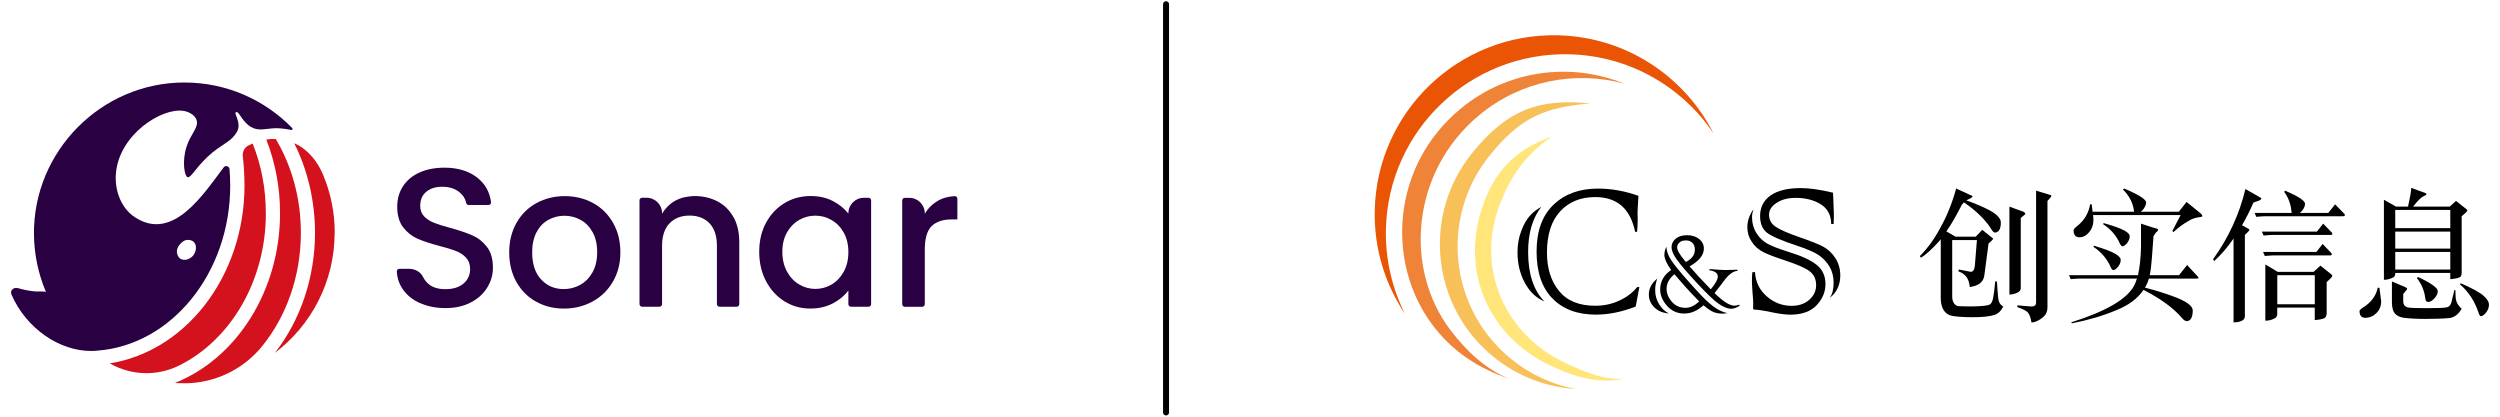 <svg xmlns="http://www.w3.org/2000/svg" id="_&#x56FE;&#x5C42;_1" data-name="&#x56FE;&#x5C42; 1" viewBox="0 0 600 100"><defs><style>      .cls-1 {        fill: #000;      }      .cls-1, .cls-2, .cls-3, .cls-4, .cls-5, .cls-6, .cls-7 {        stroke-width: 0px;      }      .cls-2 {        fill: #ef8337;      }      .cls-3 {        fill: #f8c058;      }      .cls-4 {        fill: #290042;      }      .cls-5 {        fill: #e95504;      }      .cls-8 {        fill: none;        stroke: #000;        stroke-linecap: round;        stroke-linejoin: round;        stroke-width: 1.44px;      }      .cls-6 {        fill: #ffe57a;      }      .cls-7 {        fill: #d3121d;      }    </style></defs><g><g><path class="cls-5" d="M337.24,75.41c-3.1-6.12-4.79-13.07-4.62-20.41.55-23.73,20.24-42.52,43.97-41.97,14.5.34,27.14,7.82,34.67,19-6.93-13.66-20.96-23.18-37.35-23.56-23.73-.55-43.42,18.23-43.97,41.96-.22,9.24,2.51,17.85,7.3,24.97Z"></path><path class="cls-2" d="M362.2,90.91c-5.72-2.33-10.3-6.7-14.11-11.71-11.13-14.63-9.51-37.94,6.94-51.58,10.05-8.33,23.06-10.7,34.77-7.55-12.78-5.19-27.92-3.37-39.28,6.04-16.45,13.63-17.93,36.6-6.94,51.58,4.92,6.7,11.3,10.73,18.63,13.22Z"></path><path class="cls-3" d="M378.11,93.35c-5.46-1.04-10.75-3.4-15.38-7.14-14.94-12.1-17.25-34.02-5.15-48.97,7.39-9.13,13.18-11.47,24.04-12.42-12.41-1.24-19.93,1.57-28.29,11.89-12.1,14.94-9.8,36.87,5.15,48.97,5.82,4.71,12.69,7.23,19.63,7.68Z"></path><path class="cls-6" d="M390.02,90.89c-4.99.39-9.23-1.43-14.1-3.67-14.71-6.77-21.65-22.6-16.18-37.58,1.96-5.36,5.18-11.79,12.75-16.88-9.59,3.35-13.98,9.17-16.55,16.42-5.68,16.04,1.45,31.59,16.16,38.57,6.08,2.89,11.78,4.38,17.91,3.13Z"></path></g><g><path class="cls-1" d="M369.91,49.65c-2.11,2.71-3.16,6.31-3.16,10.81,0,5.27,1.3,9.23,3.91,11.89-1.98-.83-3.55-2.33-4.71-4.5-1.16-2.15-1.75-4.58-1.75-7.29,0-1.86.3-3.57.91-5.14.57-1.55,1.26-2.75,2.05-3.62.74-.84,1.65-1.55,2.74-2.15ZM392.9,68.9h.55l-.88,4.67c-1.71.66-3.36,1.15-4.94,1.47-1.58.31-3.11.47-4.59.47-4.46,0-7.95-1.3-10.47-3.9-2.53-2.58-3.79-6.33-3.79-11.24s1.36-8.65,4.07-11.24c2.69-2.58,6.24-3.87,10.66-3.87,3.2,0,6.45.58,9.72,1.74-.15,2.32-.22,3.69-.22,4.12,0,.39,0,.76.03,1.13v.66c0,.96-.05,1.87-.14,2.73h-.47c-1.14-5.56-4.33-8.34-9.56-8.34-3.54,0-6.35,1.15-8.45,3.45-2.1,2.28-3.15,5.58-3.15,9.89,0,3.77.97,6.84,2.9,9.2,1.92,2.36,4.81,3.54,8.67,3.54,2.14,0,4.09-.42,5.86-1.27,1.75-.81,3.15-1.88,4.2-3.2Z"></path><path class="cls-1" d="M397.74,66.86c-.33.93-.5,1.84-.5,2.74,0,1.25.31,2.38.94,3.4.63,1.03,1.4,1.76,2.33,2.22-1.4-.09-2.55-.57-3.44-1.42-.9-.87-1.35-1.91-1.35-3.14,0-1.43.67-2.7,2.02-3.8ZM408.84,73.26c-1.45,1.33-3,1.99-4.64,1.99s-3.05-.62-4.13-1.87c-1.09-1.26-1.63-2.56-1.63-3.92,0-1.9.88-3.45,2.63-4.66-1.08-1.53-1.62-2.74-1.62-3.62,0-.66.16-1.32.48-1.97.03.8.28,1.64.73,2.52.25.47.62,1.02,1.1,1.66.48.64,1.17,1.49,2.08,2.56.3.34.76.87,1.38,1.57.62.7,1.23,1.37,1.81,2.01.59.63,1.01,1.08,1.26,1.35,1.34,1.4,2.48,2.4,3.42,3.02,1,.65,1.95,1.06,2.83,1.24-.4.09-.76.13-1.08.13-1.03,0-1.87-.18-2.53-.53-.69-.36-1.38-.86-2.09-1.48ZM401.88,65.81c-1.27,1.01-1.9,2.18-1.9,3.52,0,1.09.42,2.12,1.26,3.09.83.97,1.94,1.46,3.31,1.46,1.06,0,2.15-.51,3.27-1.53-.43-.43-.97-.99-1.61-1.66-.64-.67-1.26-1.35-1.87-2.02-.61-.67-1.13-1.27-1.55-1.78-.55-.64-.86-.99-.91-1.06ZM417.38,73.12l.17.24c-.76.49-1.46.74-2.08.74-.83,0-1.82-.39-2.97-1.18-.61-.42-1.33-1.04-2.17-1.84-.84-.81-1.89-1.88-3.14-3.23-2.34-2.53-3.94-4.4-4.8-5.62-.81-1.15-1.22-2.12-1.22-2.9s.33-1.48.99-2.04c.66-.56,1.58-.84,2.74-.84s2.1.3,2.86.89c.78.61,1.17,1.38,1.17,2.31,0,1.57-1.14,2.99-3.43,4.28,1.04,1.24,2.73,3.07,5.08,5.51,1.13-1.34,1.69-2.36,1.69-3.05,0-.83-.67-1.34-2-1.51v-.31c1.82.16,3.13.24,3.91.24.17,0,.55-.01,1.14-.03.67-.03,1.23-.05,1.67-.05v.29c-1.01.02-2.14.87-3.38,2.56l-1.09,1.46s-.1.11-.19.22l-.84,1.08c2.04,2.01,3.63,3.02,4.78,3.02.36,0,.73-.07,1.09-.22ZM404.27,62.47l.34.41c1.44-.74,2.16-1.73,2.16-2.97,0-.69-.2-1.23-.6-1.63-.39-.39-.9-.58-1.54-.58-.71,0-1.24.18-1.59.53-.35.35-.53.72-.53,1.1,0,.71.59,1.75,1.76,3.14Z"></path><path class="cls-1" d="M420.57,65.31h.63c.13,2.36,1.08,4.3,2.84,5.83,1.73,1.51,3.72,2.26,5.97,2.26,1.73,0,3.14-.49,4.23-1.46,1.09-.98,1.63-2.15,1.63-3.51,0-1.44-.52-2.55-1.57-3.34-1.01-.77-3.01-1.65-5.99-2.62-2.39-.79-4.1-1.45-5.11-1.96-1.18-.61-2.1-1.43-2.76-2.46-.72-1.05-1.08-2.23-1.08-3.54,0-1.46.49-2.89,1.46-4.29-.22.72-.33,1.35-.33,1.88,0,1.44.34,2.7,1.02,3.79.7,1.13,1.56,1.97,2.59,2.55,1.03.59,2.75,1.26,5.17,2.02,3.15.96,5.42,2.02,6.82,3.18,1.34,1.12,2.02,2.63,2.02,4.53s-.7,3.55-2.1,5.06c-1.42,1.53-3.54,2.29-6.35,2.29-1.14,0-2.73-.21-4.75-.64-1.77-.37-3.09-.56-3.98-.58l-.19-.22c.02-.31.03-.72.03-1.22,0-.59-.06-1.5-.17-2.73-.09-1.23-.14-2.15-.14-2.76,0-.79.04-1.47.11-2.04ZM440.07,53.76h-.58c-.02-2.14-.87-3.72-2.54-4.75-1.64-1.01-3.63-1.52-5.97-1.52-1.86,0-3.39.4-4.59,1.19-1.22.79-1.82,1.74-1.82,2.84,0,1.18.48,2.11,1.44,2.79.99.74,2.96,1.61,5.88,2.62,2.73.94,4.63,1.7,5.72,2.29,1.16.64,2.13,1.57,2.9,2.76.77,1.23,1.16,2.61,1.16,4.11,0,2.3-.85,4.11-2.54,5.41.63-.87.94-2.08.94-3.65,0-1.47-.34-2.78-1.02-3.92-.72-1.16-1.6-2.08-2.65-2.76-1.07-.7-2.81-1.44-5.22-2.24-3.63-1.2-5.99-2.22-7.1-3.07-1.1-.87-1.66-2.21-1.66-4.03,0-2.1.85-3.75,2.54-4.94,1.69-1.16,4.1-1.75,7.21-1.75,2.12,0,4.71.37,7.76,1.11v.19l.06,1.05c0,.55.02,1.22.06,1.99.06.94.08,1.77.08,2.49,0,.48-.02,1.07-.06,1.77Z"></path></g><path class="cls-1" d="M469.46,45.23l3.45,1.6c.33.09.49.19.49.28,0,.19-.28.41-.84.66-.23.09-.45.2-.66.31,2.28.81,4.22,1.65,5.82,2.51,1.65.95,2.48,1.88,2.48,2.79,0,1.53-.45,2.35-1.36,2.44-.23,0-.48-.17-.73-.52-1.46-2.42-3.72-4.66-6.76-6.73-.19.19-.36.38-.52.59-1.3,2.58-2.53,4.71-3.7,6.38l2.2,1.26h4.85l1.57-1.64,2.16,1.74c.28.16.42.3.42.42,0,.14-.36.51-1.08,1.12l-.98,7.46c-.09.88-.42,1.56-.98,2.02-.53.46-1.38.79-2.55.98-.05-.77-.24-1.48-.59-2.13-.4-.72-1.12-1.28-2.16-1.67l.14-.42,2.86.56c.56,0,.88-.51.98-1.53l.49-6.1h-5.93v13.49c0,1.25.44,2.05,1.32,2.37.65.05,1.88.07,3.7.07,1.98-.05,3.25-.17,3.84-.38.47-.19.78-.71.94-1.57.19-.88.36-2.23.52-4.04h.42c.07,1.46.17,2.8.31,4.01.07.93.47,1.59,1.19,1.99-.53,1.12-1.27,1.8-2.2,2.06-1.14.35-2.81.52-5.02.52-2.07,0-3.74-.1-5.02-.31-1.72-.35-2.64-1.7-2.75-4.04v-14.36c-.21.26-.4.48-.56.66-1.6,1.77-3,3.02-4.18,3.77l-.28-.38c1.93-1.95,3.58-4.24,4.95-6.87,1.51-2.65,2.77-5.76,3.77-9.34ZM482.26,49.59c2.11.77,3.27,1.19,3.45,1.26.23.19.35.31.35.38,0,.09-.01.16-.03.21-.12.09-.46.38-1.05.87v16.88c0,.44-.27.79-.8,1.05-.67.3-1.31.45-1.92.45v-21.09ZM488.67,45.76l3.24.98c.28.07.42.15.42.24,0,.19-.31.6-.94,1.26v25.59c0,.95-.35,1.72-1.05,2.3-1.05.84-1.98,1.26-2.79,1.26-.14-1-.42-1.79-.84-2.37-.37-.42-1.22-.86-2.55-1.32v-.42l3.38.28c.74,0,1.12-.31,1.12-.94v-26.85Z"></path><path class="cls-1" d="M496.55,66.05h16.56c.42-1.81.66-4.03.73-6.66v-5.72c2.21.74,3.44,1.14,3.7,1.18.26.05.38.15.38.31,0,.14-.06.27-.17.38-.21.09-.51.47-.91,1.12l-.38,5.16c-.12,1.72-.29,3.13-.52,4.22h7.04l1.92-2.44,2.55,2.75c.12.09.17.22.17.38,0,.09-.19.14-.56.14h-11.33c-.16.53-.33.98-.49,1.32-.14.3-.29.58-.45.84,3.14.81,5.83,1.69,8.09,2.61,2.25.98,3.38,1.93,3.38,2.86,0,1.6-.45,2.46-1.36,2.58-.35,0-.7-.19-1.05-.56-2.07-2.49-5.21-4.8-9.41-6.94-1.39,2.07-3.56,3.68-6.49,4.85-3.21,1.35-6.78,2.41-10.7,3.17l-.14-.24c8.23-2.6,13.23-5.49,14.99-8.65.3-.53.56-1.15.77-1.85h-13.84c-.44,0-1.13.05-2.06.14l-.42-.98ZM509.77,45.23c3.53,1.49,5.3,2.62,5.3,3.38,0,.49-.23,1.03-.7,1.64-.21.26-.41.44-.59.56h9.14l1.85-2.34,3.1,2.51c.47.35.7.65.7.91,0,.09-.2.16-.59.21-1.12.14-2.03.45-2.75.94-1.21.67-2.41,1.56-3.59,2.65l-.28-.24,1.99-3.84h-21.02l.1.98c0,1.28-.34,2.31-1.01,3.1-.67.84-1.46,1.26-2.37,1.26s-1.39-.55-1.39-1.64c0-.26.27-.59.8-1.01,1.74-1.35,2.8-3.1,3.17-5.26h.38l.21,1.78h9.97c-.05-.14-.07-.28-.07-.42-.28-1.84-1.15-3.47-2.61-4.92l.28-.24ZM502.55,58.97c2.56.77,4.27,1.42,5.13,1.95.86.51,1.29,1,1.29,1.46,0,.56-.21,1.1-.63,1.64-.44.53-.82.8-1.15.8-.19,0-.38-.21-.59-.63-.86-2.02-2.25-3.67-4.18-4.95l.14-.28ZM504.85,53.53c2.51.72,4.18,1.32,5.02,1.81.84.47,1.26.91,1.26,1.33,0,.56-.2,1.1-.59,1.64-.46.53-.86.8-1.18.8-.16,0-.35-.2-.56-.59-.84-1.93-2.18-3.5-4.04-4.71l.1-.28Z"></path><path class="cls-1" d="M538.91,45.37l3.49,1.99c.21.12.31.22.31.31,0,.16-.16.31-.49.45l-1.39.49c-.86,1.98-1.78,3.79-2.75,5.44l1.18.66c.39.16.59.31.59.45,0,.16-.36.57-1.08,1.22v19.49c0,.53-.27.92-.8,1.15-.53.23-1.17.35-1.92.35v-20.12c-1.46,2.12-3.01,3.92-4.64,5.4l-.28-.42c3.74-5.21,6.33-10.83,7.77-16.88ZM548.43,45.76c3.18,1.37,4.78,2.42,4.78,3.14,0,.53-.24,1.1-.73,1.71-.19.21-.36.37-.52.49h6.83l1.64-2.06,2.2,2.27c.09.07.14.17.14.31,0,.19-.19.28-.56.28h-18.65c-.42,0-1.1.05-2.06.14l-.38-.94h8.89c-.02-.12-.05-.26-.07-.42-.16-1.74-.74-3.29-1.74-4.64l.24-.28ZM542.85,55.59h13.21l1.5-1.92,2.06,2.13c.09.09.14.2.14.31,0,.19-.14.28-.42.28h-14.02c-.42,0-1.1.05-2.06.14l-.42-.94ZM543.13,60.47h12.8l1.5-1.92,2.06,2.16c.09.07.14.17.14.31,0,.19-.14.28-.42.28h-13.63c-.42,0-1.09.05-2.02.14l-.42-.98ZM543.69,63.47l2.96,1.78h8.61l1.64-1.5,2.61,2.09c.16.16.25.28.25.35,0,.21-.45.71-1.36,1.5v7.5c0,.37-.1.7-.31.98-.21.3-1.06.52-2.55.66v-3h-9v1.5c0,.44-.16.78-.49,1.01-.74.42-1.53.63-2.37.63v-13.49ZM546.55,73.02h9v-6.97h-9v6.97Z"></path><path class="cls-1" d="M570.64,69.05h.42l.42,3.24c0,1.16-.38,2.12-1.15,2.86-.74.74-1.64,1.12-2.68,1.12-.91,0-1.36-.55-1.36-1.64,0-.19.3-.48.91-.87,1.91-1.21,3.06-2.78,3.45-4.71ZM578.7,45.09l3.42,1.25c.16.09.24.17.24.24,0,.16-.25.34-.73.52-.58.28-1.41,1.1-2.48,2.48h8.79l1.5-1.36,2.51,1.99c.14.14.21.24.21.31,0,.19-.45.64-1.36,1.36v13.63c0,.33-.08.62-.25.87-.21.28-1.03.49-2.48.63v-1.5h-13.21v.14c0,.42-.15.72-.45.91-.72.4-1.48.59-2.27.59v-19.21l2.9,1.64h2.89c.51-2.28.77-3.78.77-4.5ZM574.06,67.55l3.21,1.36c.3.16.45.3.45.42,0,.09-.1.24-.31.45l-.63.77v1.78c0,.79.38,1.28,1.15,1.46.63.12,2.03.17,4.22.17,2.7,0,4.35-.06,4.95-.17.6-.09,1.01-.48,1.22-1.15l.73-3.03h.24l.07,1.81c.07,1,.55,1.89,1.43,2.68-.74,1.33-1.72,2.07-2.93,2.23-1.46.14-3.37.21-5.72.21-2.07,0-3.82-.09-5.26-.28-1.21-.19-2.02-.7-2.44-1.53-.26-.63-.38-1.38-.38-2.27v-4.92ZM574.86,54.75h13.21v-4.36h-13.21v4.36ZM574.86,59.67h13.21v-4.08h-13.21v4.08ZM574.86,64.69h13.21v-4.22h-13.21v4.22ZM580.33,66.47c3.16,1.49,4.74,2.63,4.74,3.42,0,.49-.23,1.02-.7,1.6-.56.65-1.09.98-1.6.98-.42,0-.65-.28-.7-.84-.21-1.84-.88-3.46-2.02-4.88l.28-.28ZM590.55,67.97c2.72,1.19,4.53,2.17,5.44,2.96.91.79,1.36,1.52,1.36,2.2,0,.63-.22,1.24-.66,1.85-.49.6-.91.91-1.26.91-.21,0-.41-.29-.59-.87-.93-2.77-2.41-5.02-4.43-6.76l.14-.28Z"></path></g><g><path class="cls-7" d="M63.8,51.18c0-5.86-1.06-11.5-3.17-16.74-.42.18-.76.35-.98.46h-.01c-.96.49-1.5,1.54-1.37,2.6.25,2.18.41,4.73.41,7.02,0,10.73-3.47,21.01-9.75,28.96-5.94,7.52-13.92,12.35-22.59,13.73.03,0,.04.03.07.04,5.08,2.89,11.29,3.08,16.52.5,12.25-6.03,20.88-20.15,20.88-36.58Z"></path><path class="cls-7" d="M66.19,33.35c-.81-.03-1.57.03-2.28.14,2.18,5.57,3.3,11.51,3.3,17.69,0,18.42-10.27,34.78-25.26,40.74.76.04,1.52.07,2.29.07h.11c7.22-.03,14.07-3.33,18.6-8.94,5.73-7.1,9.26-16.67,9.26-27.16,0-8.13-2.08-15.9-6.03-22.54h0Z"></path><path class="cls-7" d="M80.34,55.89c0-4.91-.98-9.58-2.76-13.85-.81-1.96-1.96-3.78-3.47-5.26-.84-.84-1.75-1.54-2.73-2.04-.25-.14-.52-.25-.77-.36,3.27,6.52,4.99,13.92,4.99,21.51,0,10.66-3.47,20.94-9.64,28.81,8.71-6.59,14.35-17.05,14.35-28.81h.01Z"></path><path class="cls-4" d="M70.15,30.75c-6.56-6.75-15.73-10.95-25.9-10.95-19.96,0-36.31,16.53-36.1,36.47.06,4.88,1.06,9.52,2.87,13.76-.59-.08-1.19-.11-1.79-.08-1.62.07-3.9-.5-4.94-.8-1.01-.28-1.96.55-1.54,1.51v.03c3.58,8.21,11.54,13.55,19.12,13.54h.01c.5,0,1.01-.03,1.51-.08,17.76-1.36,31.86-18.6,31.86-39.61,0-1.33-.06-2.64-.17-3.96-.06-.71-.98-.98-1.4-.41h0c-4.91,6.5-12.19,17.93-21.3,11.97-3.5-2.28-5.37-7.2-4.32-12.21,1.9-8.99,12.38-14.89,16.99-13.05.36.14,1.66.66,2.1,1.85.67,1.8-1.36,3.3-2.39,6.5-1.12,3.47-.49,7.13.29,7.3.87.18,2.35-3.03,5.97-5.96,2.63-2.13,4.62-2.71,5.86-4.96,1.2-2.17-.94-4.5-.21-4.71.74-.21,1.41,2.32,3.58,3.58,1.82,1.05,3.43.39,5.8.29,0,0,1.02-.04,2.64.2,0,0,.46.07,1.2.22.27.06.43-.27.25-.45h-.01ZM43.24,58.58c.28-.31.78-.9,1.64-.99.17-.01,1.03-.1,1.61.46.85.81.62,2.38-.14,3.29-.7.84-2.08,1.38-3.05.76-.81-.53-.85-1.64-.85-1.73,0-.87.5-1.45.77-1.78h.03Z"></path><path class="cls-4" d="M100.91,72.8c-1.78-.77-3.16-1.87-4.18-3.3-.9-1.26-1.4-2.7-1.5-4.34-.03-.35.28-.64.63-.64h2.34c1.38,0,2.73.7,3.33,1.94.28.59.67,1.1,1.17,1.57.99.92,2.39,1.37,4.2,1.37s3.31-.45,4.36-1.36c1.05-.9,1.57-2.07,1.57-3.48,0-1.1-.32-2.01-.96-2.7-.66-.7-1.45-1.23-2.42-1.61s-2.29-.8-4.01-1.23c-2.15-.57-3.9-1.15-5.24-1.73-1.34-.59-2.49-1.5-3.44-2.73s-1.43-2.88-1.43-4.94c0-1.9.48-3.55,1.43-4.98s2.28-2.52,3.99-3.27,3.69-1.13,5.93-1.13c3.19,0,5.82.8,7.86,2.39,1.87,1.47,2.98,3.43,3.31,5.87.06.36-.25.7-.62.7h-4.75c-.31,0-.55-.22-.6-.53-.2-.98-.74-1.83-1.64-2.56-1.05-.85-2.42-1.29-4.13-1.29-1.55,0-2.81.39-3.79,1.19s-1.47,1.93-1.47,3.41c0,1.01.31,1.85.92,2.49s1.4,1.16,2.35,1.54c.95.38,2.24.8,3.89,1.23,2.18.6,3.96,1.2,5.34,1.8,1.38.6,2.55,1.52,3.51,2.77.96,1.24,1.44,2.92,1.44,5.01,0,1.68-.45,3.26-1.36,4.74s-2.21,2.69-3.94,3.58c-1.72.91-3.76,1.36-6.1,1.36-2.21,0-4.21-.39-5.97-1.16h-.01Z"></path><path class="cls-4" d="M128.62,72.38c-2-1.12-3.55-2.7-4.7-4.74-1.13-2.04-1.71-4.41-1.71-7.09s.59-5.02,1.76-7.08c1.17-2.06,2.77-3.64,4.8-4.74s4.29-1.66,6.78-1.66,4.75.56,6.78,1.66c2.03,1.1,3.62,2.69,4.8,4.74,1.17,2.06,1.76,4.42,1.76,7.08s-.6,5.01-1.8,7.06c-1.2,2.06-2.84,3.65-4.91,4.77s-4.36,1.68-6.85,1.68-4.7-.56-6.68-1.68h-.03ZM139.23,68.37c1.22-.66,2.21-1.66,2.96-2.99s1.13-2.94,1.13-4.84-.36-3.51-1.09-4.81c-.73-1.31-1.69-2.31-2.89-2.96-1.2-.66-2.5-.99-3.89-.99s-2.69.34-3.86.99c-1.19.66-2.13,1.65-2.82,2.96s-1.05,2.92-1.05,4.81c0,2.81.71,4.99,2.15,6.53s3.24,2.31,5.43,2.31c1.38,0,2.7-.34,3.92-.99h.01Z"></path><path class="cls-4" d="M183.85,53.46c1.09-2.03,2.57-3.59,4.46-4.73s3.96-1.68,6.24-1.68c2.06,0,3.85.41,5.38,1.22,1.54.81,2.76,1.82,3.68,3.01v-.1c0-2.04,1.66-3.71,3.71-3.71h1.13c.34,0,.62.28.62.62v24.91c0,.34-.28.62-.62.62h-4.22c-.34,0-.62-.28-.62-.62v-3.27c-.92,1.23-2.17,2.27-3.75,3.09-1.58.83-3.38,1.23-5.41,1.23-2.25,0-4.31-.57-6.17-1.73-1.86-1.16-3.34-2.77-4.43-4.84-1.09-2.07-1.64-4.42-1.64-7.05s.55-4.95,1.64-6.98h0ZM202.5,55.84c-.74-1.33-1.72-2.34-2.92-3.03-1.2-.7-2.5-1.05-3.89-1.05s-2.69.34-3.89,1.02c-1.2.69-2.18,1.68-2.92,2.99s-1.12,2.87-1.12,4.67.38,3.38,1.12,4.74,1.72,2.39,2.94,3.1c1.22.71,2.5,1.06,3.86,1.06s2.69-.35,3.89-1.05,2.17-1.72,2.92-3.06c.74-1.34,1.12-2.92,1.12-4.73s-.38-3.37-1.12-4.7v.03Z"></path><path class="cls-4" d="M225.1,48.17c1.15-.66,2.5-1.02,4.03-1.1.35-.01.64.28.64.63v4.96h-1.37c-2.11,0-3.72.55-4.81,1.61-1.09,1.08-1.64,2.94-1.64,5.59v13.15c0,.34-.28.62-.62.62h-4.18c-.34,0-.62-.28-.62-.62v-24.91c0-.34.28-.62.62-.62h1.09c2.04,0,3.71,1.66,3.71,3.71v.1c.8-1.33,1.85-2.36,3.16-3.1h-.01Z"></path><path class="cls-4" d="M176.03,52.13c-.92-1.68-2.2-2.94-3.82-3.79s-3.47-1.29-5.52-1.29c-.18,0-.35.01-.53.03h-.06c-.08,0-.17.01-.25.03-.21.01-.42.04-.62.07-.15.01-.31.04-.46.07-.25.04-.52.1-.76.15-.04,0-.08.03-.13.03-.66.18-1.26.43-1.82.74-1.31.74-2.36,1.78-3.16,3.1v-.1c0-2.04-1.66-3.71-3.71-3.71h-1.09c-.34,0-.62.28-.62.62v24.91c0,.34.28.62.62.62h4.18c.34,0,.62-.28.62-.62v-14c0-2.34.59-4.14,1.78-5.38s2.8-1.87,4.82-1.87,3.62.63,4.8,1.87,1.76,3.05,1.76,5.38v14c0,.34.28.62.62.62h4.13c.34,0,.62-.28.62-.62v-14.81c0-2.38-.46-4.39-1.37-6.07h-.03Z"></path></g><line class="cls-8" x1="279.85" y1="1.02" x2="279.85" y2="98.98"></line></svg>